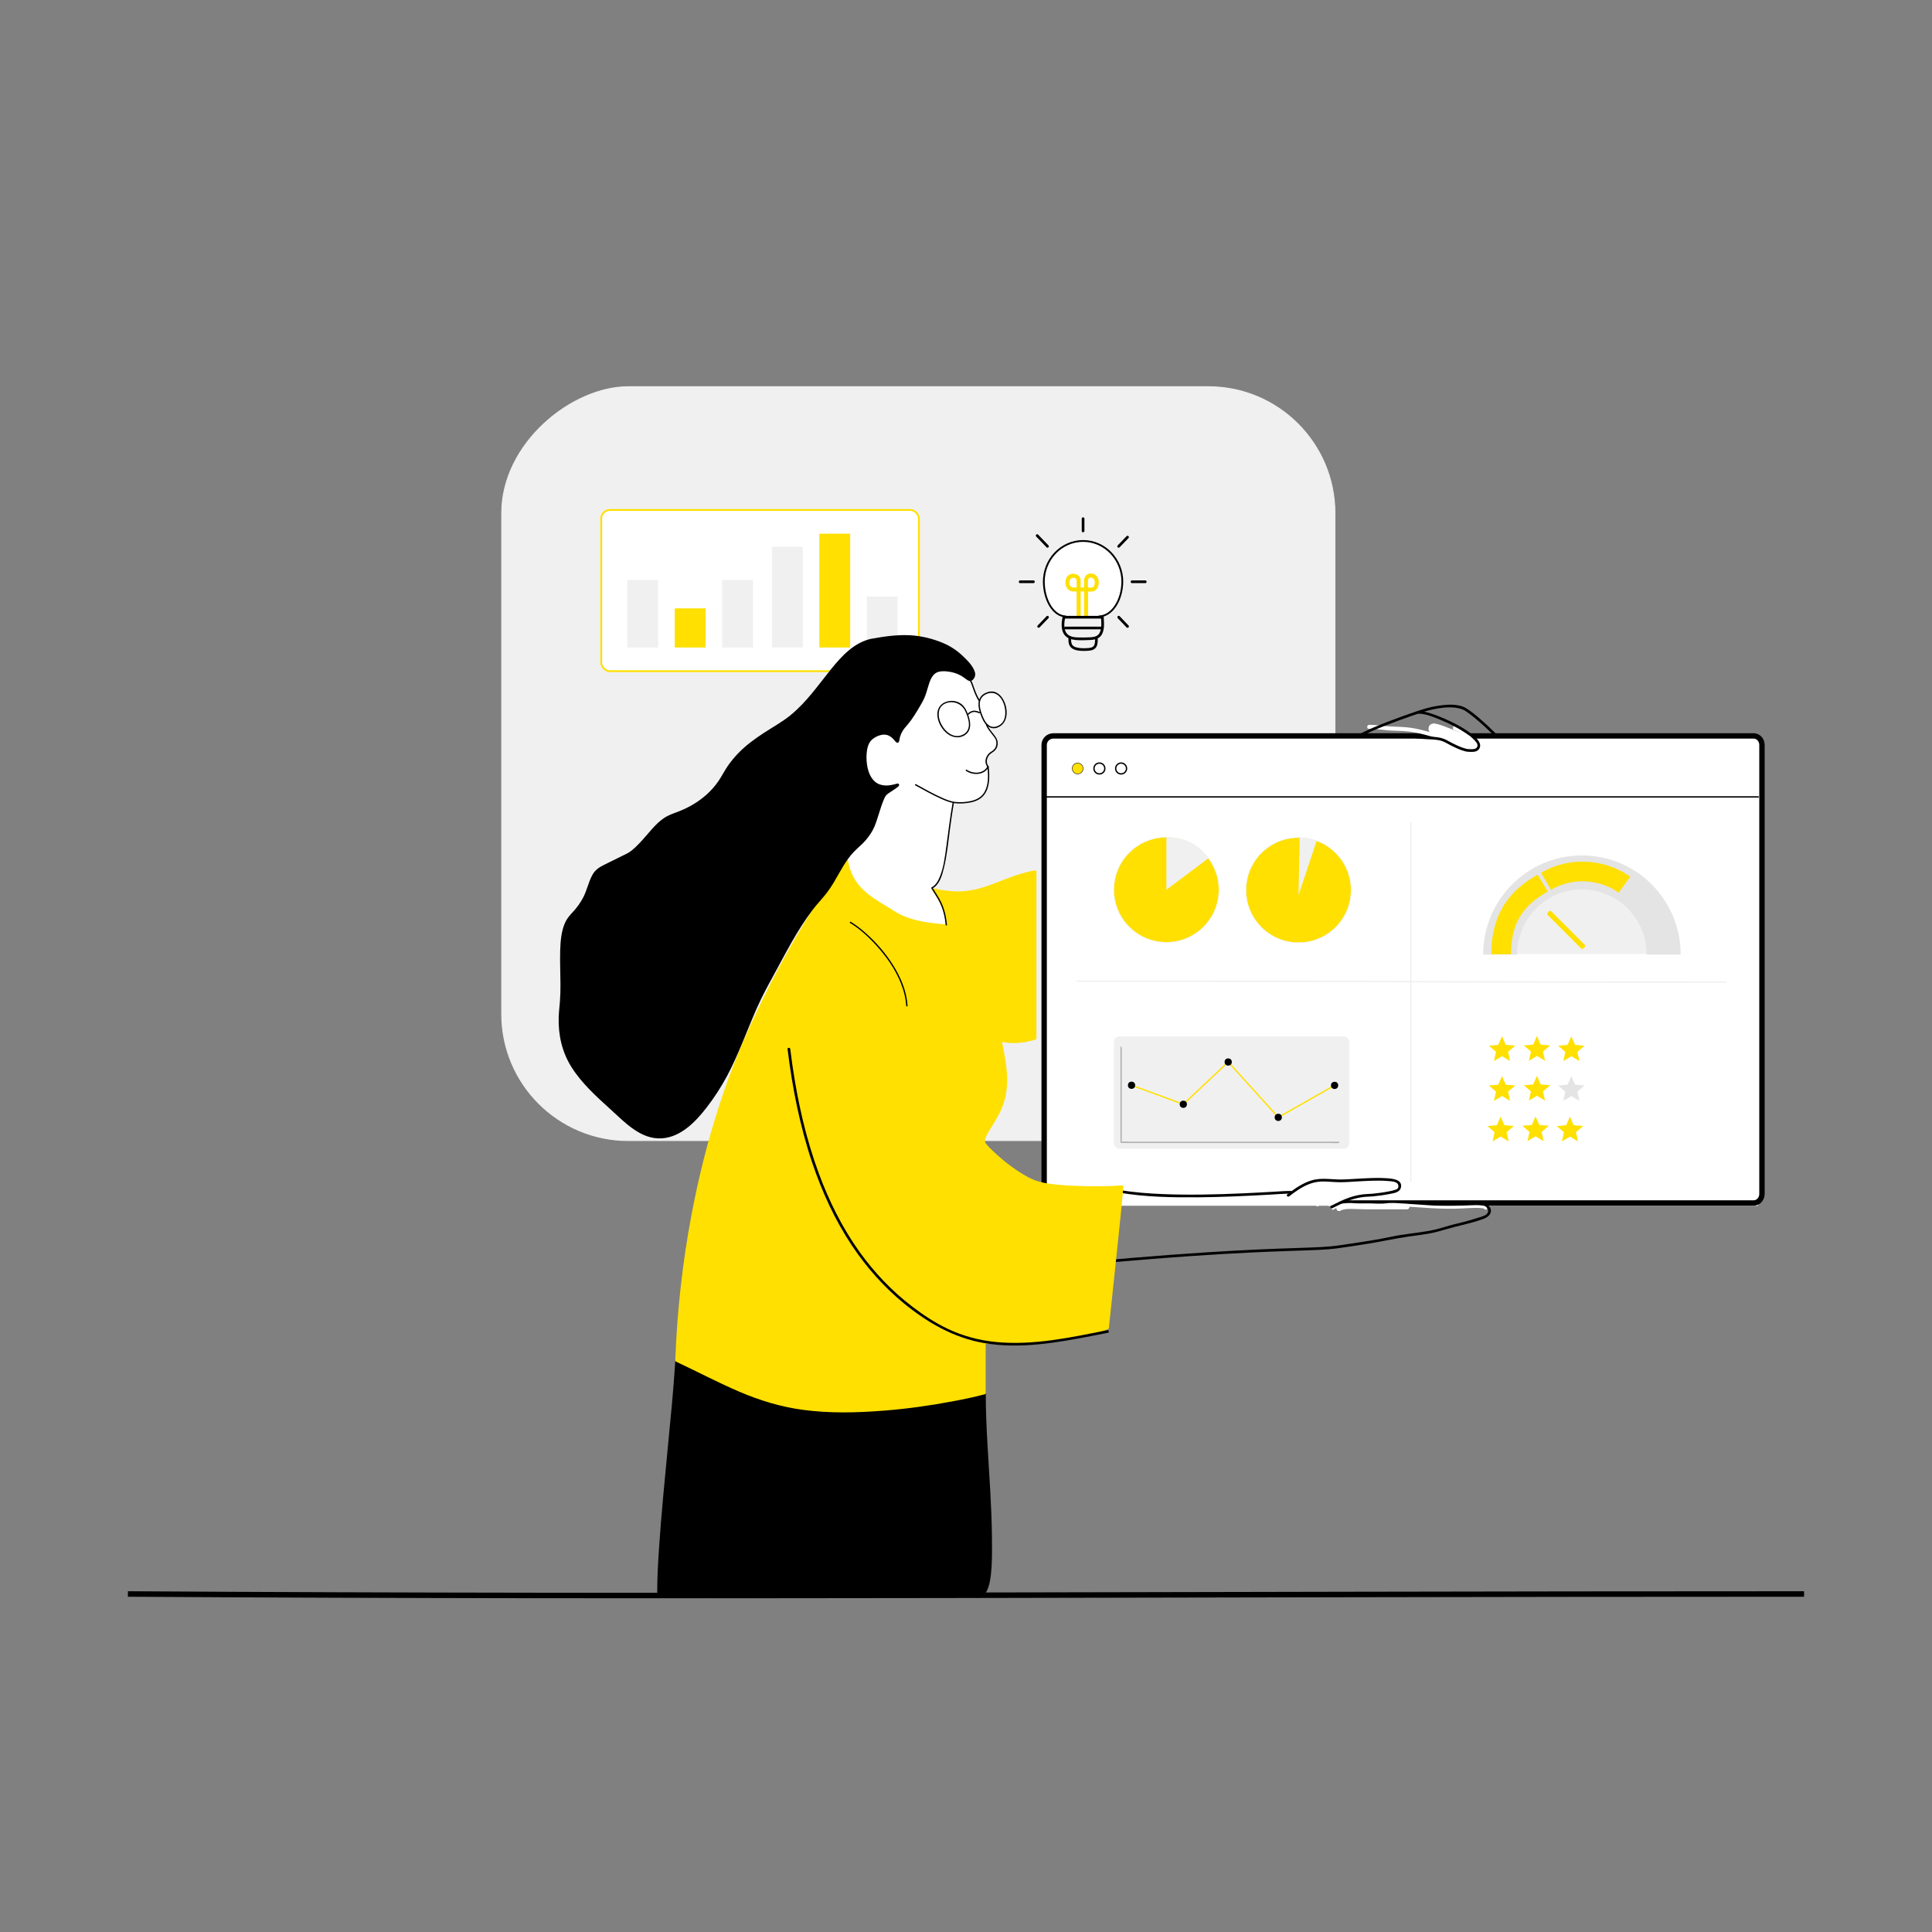 <?xml version="1.0" encoding="UTF-8"?>
<svg id="Layer_1" xmlns="http://www.w3.org/2000/svg" version="1.1" viewBox="0 0 1080 1080"><rect x="0" y="0" width="1080" height="1080" fill="#808080" stroke="none"/>
  <!-- Generator: Adobe Illustrator 29.2.1, SVG Export Plug-In . SVG Version: 2.1.0 Build 116)  -->
  <defs>
    <style>
      .st0 {
        fill: #e4e4e4;
      }

      .st1, .st2, .st3, .st4, .st5, .st6, .st7, .st8, .st9, .st10, .st11 {
        stroke-miterlimit: 10;
      }

      .st1, .st3, .st4, .st11 {
        fill: none;
      }

      .st1, .st6 {
        stroke: #f0f0f0;
      }

      .st1, .st10 {
        stroke-width: .25px;
      }

      .st2 {
        stroke-width: 3px;
      }

      .st2, .st5, .st12, .st7, .st8 {
        fill: #fff;
      }

      .st2, .st5, .st8, .st10, .st11 {
        stroke: #000;
      }

      .st3 {
        stroke-width: 11px;
      }

      .st3, .st7, .st9 {
        stroke: #ffe000;
      }

      .st13 {
        fill: #b1b1b1;
      }

      .st4 {
        stroke: #e4e4e4;
        stroke-width: 19px;
      }

      .st14, .st9, .st10 {
        fill: #ffe000;
      }

      .st15, .st6 {
        fill: #f0f0f0;
      }

      .st6 {
        stroke-width: .5px;
      }

      .st8 {
        stroke-width: .75px;
      }

      .st11 {
        stroke-width: 3.07px;
      }
    </style>
  </defs>
  <rect class="st6" x="302.64" y="193.98" width="421.41" height="465.8" rx="70.77" ry="70.77" transform="translate(940.23 -86.47) rotate(90)"/>
  <path class="st12" d="M526.81,518.12c-19.83.44-44.25-10.45-52.69-29.34-1.5-3.35-3.4-6.2-2.46-9.85.74-2.87,3.94-5.73,5.65-8.03,3.09-4.15,5.5-8.36,7.77-13.03,1.6-3.28,3-6.62,3.77-10.2s2.16-2.22-1.51-5.18c-2.83-2.28-6.53-3.12-8.58-6.34-2.89-4.52-2.22-11.62-1.27-16.63,2.05-10.81,6.39-17.55,17.02-21.31,2.82-1,8.69-2.79,10.13.45-.73-4.83,5.28-10.41,7.79-14.03,2.78-4.01,4.76-8.5,8.88-11.12,5.58-3.55,15.08-5.27,18.22,1,2.65,5.3,7.95,17.23,7.95,17.23,0-1.33,1.78-3,3.98-3.98,3.3-1.46,7.95,0,9.28,5.3.61,2.46,2.26,8.38,0,10.6s-5.4,2.9-7.95,2.65c1.21,3.73,5.24,5.96,3.98,10.6-.9,3.32-6.39,5.53-5.3,9.28,3.4,11.76,1.55,18.33-7.95,21.2-4.79,1.45-6.63,1.33-10.6,1.33,0,0-.87,4.31-1.33,7.95-1.33,10.6-2.65,35.78-10.6,39.76-1.19.59-.26.78,2.65,5.3,3.38,5.25,3.98,9.28,6.63,14.58-2.03,3.44.1.6-2.58,3.49"/>
  <rect class="st7" x="336.11" y="285.08" width="177.57" height="90.12" rx="4.84" ry="4.84"/>
  <rect class="st15" x="350.68" y="324.18" width="17.23" height="37.77"/>
  <rect class="st14" x="377.19" y="340.08" width="17.23" height="21.87"/>
  <rect class="st15" x="403.69" y="324.18" width="17.23" height="37.77"/>
  <rect class="st15" x="431.52" y="305.62" width="17.23" height="56.32"/>
  <rect class="st14" x="458.02" y="298.34" width="17.23" height="63.61"/>
  <rect class="st15" x="484.53" y="333.45" width="17.23" height="28.49"/>
  <rect class="st12" x="587.89" y="414.95" width="394.9" height="259.07"/>
  <path class="st11" d="M71.5,891.05c312.5,1.96,586,0,937,0"/>
  <g>
    <path class="st2" d="M748.15,672.47h232.18c2.56,0,4.62-2.27,4.62-5.06v-250.97c0-2.79-2.06-5.06-4.62-5.06h-168.31"/>
    <path class="st2" d="M810.89,411.38h-222.08c-2.83,0-5.12,2.27-5.12,5.06v250.97c0,2.79,2.29,5.06,5.12,5.06"/>
  </g>
  <path d="M747.68,674.84c6.85-.06,13.7.44,20.56.36,6.26-.08,12.51-.38,18.76-.84s12.55-1.34,18.88-1.28c5.04.04,10.1.33,15.14.13,2.09-.08,4.22-.02,6.28.38,1.67.32,4.55,1.01,4.59,3.17s-2.27,2.91-3.93,3.46c-1.55.51-3.13.92-4.69,1.42-3.39,1.08-6.85,1.89-10.3,2.73s-6.6,1.96-9.94,2.79-6.7,1.33-10.08,1.81-6.9.91-10.34,1.46-7.03,1.39-10.56,2.04c-7.69,1.41-15.44,2.49-23.16,3.65-3.28.5-6.71.78-10.08.97-4.58.26-9.18.4-13.76.55-6.74.22-13.47.46-20.2.76-9.84.43-19.68.98-29.52,1.61-13.91.89-27.81,1.94-41.7,3.1-4.16.35-8.32.7-12.48,1.07-.95.08-.96,1.58,0,1.5,15.34-1.34,30.69-2.58,46.05-3.63,10.86-.74,21.73-1.39,32.61-1.91,7.39-.35,14.78-.64,22.17-.89,5-.17,10-.3,15-.55,3.62-.18,7.25-.43,10.84-.91,5.92-.79,11.84-1.74,17.74-2.69,7.44-1.19,14.77-2.89,22.23-3.91,3.57-.49,7.15-.94,10.7-1.56,3.42-.6,6.68-1.52,10-2.5,6.84-2.02,13.9-3.26,20.62-5.71,2.43-.88,5.08-2.77,4.12-5.75-.62-1.91-2.72-2.82-4.5-3.29-4.16-1.1-8.57-.56-12.82-.62-5.29-.07-10.67-.5-15.95-.06-7.49.63-14.95,1.4-22.46,1.74-8.78.4-17.52.24-26.3-.03-1.17-.04-2.33-.07-3.5-.06-.96,0-.97,1.51,0,1.5h0Z"/>
  <path d="M625.8,666.71c14.45,2.45,29.27,2.7,43.89,2.59,13.42-.11,26.83-.73,40.23-1.49,3.85-.22,7.72-.55,11.57-.56.97,0,.97-1.5,0-1.5-3.22,0-6.46.27-9.67.45-5.72.32-11.44.64-17.16.89-14.84.66-29.72,1.02-44.56.42-7.99-.33-16-.91-23.9-2.25-.94-.16-1.35,1.29-.4,1.45h0Z"/>
  <g>
    <path d="M550.3,890.03c-13.52-.24-168.6-.02-182.16,0,0-31.04,8.1-96.1,10.12-129.52,24.29,14.62,62.24,25.07,87.03,25.07,16.19,0,54.65,0,85.01-6.27,0,18.52,1.62,37,2.59,55.48.51,9.59.89,19.19.87,28.8-.02,6.43.32,21.24-3.46,26.44Z"/>
    <path d="M550.3,889.28c-7.35-.13-14.7-.08-22.04-.09-13.94-.02-27.88-.02-41.81-.02-16.21,0-32.42.01-48.63.03-14.45.01-28.9.03-43.35.05-8.37.01-16.75.02-25.12.03-.4,0-.8,0-1.19,0l.75.75c.01-16.04,1.47-32.1,2.86-48.07,1.62-18.53,3.51-37.04,5.19-55.56.78-8.62,1.54-17.25,2.06-25.89l-1.13.65c10.14,6.08,21.11,10.75,32.28,14.58,11.53,3.95,23.42,7.01,35.47,8.89,5.27.82,10.59,1.42,15.93,1.63,4.12.16,8.27.08,12.39.05,11.12-.07,22.23-.36,33.33-1.03,14.48-.88,28.99-2.32,43.21-5.24l-.95-.72c.01,16.79,1.33,33.53,2.3,50.29.83,14.35,1.54,28.78,1.08,43.16-.1,3.19-.29,6.4-.81,9.55-.41,2.52-.97,5.22-2.46,7.35-.56.79.74,1.54,1.3.76,1.27-1.81,1.89-4.04,2.33-6.18.55-2.67.82-5.41.99-8.13.35-5.64.28-11.33.22-16.98-.17-17.05-1.47-34.05-2.46-51.06-.55-9.57-.98-19.16-.99-28.75,0-.51-.48-.82-.95-.72-23.8,4.89-48.37,5.93-72.6,6.19-9.16.1-18.27.16-27.38-1.01-11.88-1.53-23.61-4.34-35.01-7.97-12.64-4.02-25.07-9.09-36.47-15.93-.51-.31-1.09.1-1.13.65-1.01,16.62-2.72,33.2-4.31,49.77-1.76,18.34-3.56,36.69-4.79,55.08-.55,8.21-1.02,16.44-1.02,24.67,0,.4.34.75.75.75,7.35-.01,14.71-.02,22.06-.03,13.94-.02,27.88-.03,41.82-.05,16.21-.01,32.42-.03,48.63-.03,14.45,0,28.9,0,43.34.01,8.37,0,16.74,0,25.11.08.4,0,.79,0,1.19.02.97.02.97-1.48,0-1.5Z"/>
  </g>
  <g>
    <path class="st14" d="M550.3,750.39c0,5.65,0,20.24,0,28.34,0,0-44.27,11.8-88.8,9.78-34.61-1.57-52.88-13.82-83.24-27.99,4.05-109.29,38.47-179.35,42.5-188.23,20.24-44.53,42.5-76.91,52.62-91.08,2.02,14.17,12.14,20.24,22.26,26.31,6.26,3.75,10.12,8.1,34.41,10.12.5-4.86-4.05-14.17-8.1-20.24,26.31,6.07,34.41-6.07,56.67-10.12,0,12.14,0,31.03,0,38.46,0,12.14,0,44.53,0,54.65-6.07,2.02-14.36,2.44-19.46,1.07,2.19,10.79,4.8,22.84,1.62,33.87-1.25,4.35-3.12,7.35-5.32,11.3-1.44,2.58-5.99,8.7-5.61,11.58.26,1.97,5.38,6.34,6.72,7.64,2.2,2.15,15.97,13.47,24.06,15.5,11.94,2.99,37,2.77,46.55,2.02-.67,9.59-8.1,78.93-8.1,78.93,0,0-22.26,10.12-68.81,8.1"/>
    <path class="st14" d="M549.55,750.39c0,9.45,0,18.89,0,28.34l.55-.72c-4.84,1.29-9.76,2.32-14.67,3.3-11.91,2.37-23.94,4.17-36.03,5.32-14.91,1.42-30.1,2.04-45.04.64-12.65-1.19-24.93-4.35-36.71-9.09-13.32-5.37-26-12.23-39-18.31l.37.65c1.04-27.65,4.08-55.22,9.28-82.4,3.91-20.43,9.02-40.64,15.46-60.42,4-12.29,8.51-24.44,13.7-36.28,6.38-14.58,13.39-28.9,20.98-42.88,9.96-18.33,20.95-36.1,32.94-53.17.88-1.26,1.77-2.51,2.66-3.76l-1.37-.18c.87,5.86,3.35,11.22,7.38,15.58,3.76,4.08,8.49,7.11,13.2,9.96,2.49,1.51,4.92,3.15,7.46,4.58,2.9,1.64,6.01,2.84,9.21,3.72,6.55,1.81,13.39,2.57,20.14,3.14.43.04.72-.37.75-.75.29-3.33-1.06-6.77-2.33-9.78-1.6-3.79-3.6-7.41-5.87-10.84l-.85,1.1c8.11,1.85,16.4,2.34,24.54.41,6.68-1.58,12.9-4.56,19.33-6.89,4.3-1.56,8.7-2.81,13.2-3.65l-.95-.72c0,13.25,0,26.49,0,39.74,0,12.15,0,24.31,0,36.46,0,5.64,0,11.27,0,16.91l.55-.72c-5.92,1.93-12.97,2.65-19.06,1.07-.58-.15-1.04.37-.92.92,2.68,13.18,5.57,27.26-.97,39.8-1.2,2.3-2.47,4.58-3.86,6.78-1.28,2.03-2.62,4.05-3.59,6.25-.65,1.45-1.32,3.2-.59,4.74.84,1.76,2.47,3.22,3.85,4.55,5.43,5.23,11.41,9.94,17.83,13.89,3.6,2.22,7.29,4.05,11.46,4.87,4.54.9,9.18,1.31,13.79,1.6,10.22.64,20.61.76,30.83-.02l-.75-.75c-.73,10.34-1.98,20.67-3.04,30.98-1.36,13.1-2.74,26.19-4.13,39.29-.31,2.89-.61,5.78-.92,8.66l.37-.65c-.32.15-.07.04-.51.21-.64.25-1.28.5-1.93.72-2.54.9-5.13,1.64-7.74,2.31-10.2,2.59-20.7,3.92-31.19,4.57-9.01.56-18.04.57-27.06.18-.97-.04-.96,1.46,0,1.5,16.97.72,34.14.12,50.85-3.08,4.39-.84,8.76-1.86,13.03-3.2,1.19-.37,2.38-.77,3.55-1.21.52-.2,1.22-.36,1.69-.68.43-.29.45-.67.5-1.14.1-.94.2-1.89.3-2.83.42-3.9.83-7.79,1.24-11.69,1.24-11.68,2.47-23.37,3.67-35.06.94-9.14,1.94-18.28,2.71-27.44.04-.48.08-.97.11-1.45.03-.38-.37-.78-.75-.75-8.72.67-17.54.62-26.27.26-4.93-.2-9.87-.52-14.75-1.24-4.02-.59-7.66-1.56-11.26-3.5-6.66-3.59-12.9-8.29-18.45-13.43-1.53-1.42-3.09-2.82-4.45-4.4-.5-.57-1.14-1.26-1.36-2.01-.25-.86.18-1.91.49-2.7.85-2.12,2.13-4.06,3.35-5.98,1.31-2.07,2.52-4.19,3.69-6.34,3.42-6.29,4.93-13.01,4.81-20.16s-1.66-14.65-3.12-21.87l-.92.92c6.34,1.64,13.68.94,19.86-1.07.32-.1.55-.38.55-.72,0-11.41,0-22.82,0-34.24s0-22.53,0-33.8c0-8.36,0-16.71,0-25.07,0-.52-.48-.81-.95-.72-7.39,1.36-14.31,4.03-21.27,6.77-6.42,2.54-12.94,4.68-19.89,4.95-5.09.2-10.15-.48-15.11-1.61-.6-.14-1.23.53-.85,1.1,2.15,3.24,4.05,6.66,5.6,10.22,1.28,2.94,2.67,6.37,2.39,9.64l.75-.75c-9.26-.78-19.31-1.72-27.68-6.15-2.15-1.14-4.15-2.53-6.23-3.79-4.53-2.75-9.16-5.45-13.08-9.06-4.92-4.53-7.98-10.25-8.97-16.88-.11-.71-1.04-.64-1.37-.18-11.16,15.63-21.5,31.85-30.97,48.57-8.97,15.85-17.08,32.15-24.52,48.77-4.89,10.93-9.2,22.11-13.06,33.44-6.47,18.99-11.66,38.41-15.74,58.05-5.44,26.21-8.88,52.84-10.41,79.56-.22,3.76-.39,7.53-.53,11.29,0,.24.14.54.37.65,11.86,5.54,23.44,11.7,35.47,16.84,11.33,4.84,23.08,8.44,35.31,10.1,14.98,2.04,30.33,1.67,45.37.48,12.73-1,25.41-2.74,37.96-5.1,6.19-1.16,12.4-2.41,18.49-4.04.32-.08.55-.4.55-.72,0-9.45,0-18.89,0-28.34,0-.97-1.5-.97-1.5,0h0Z"/>
  </g>
  <path d="M618.91,743.59c-20.3,4.06-41.31,8.62-62.13,6.6-9.4-.91-18.61-3.38-27.14-7.44-7.05-3.36-13.63-7.72-19.82-12.46-11.23-8.59-21.07-18.94-29.3-30.43-9.67-13.51-17.13-28.51-22.86-44.08-7.17-19.49-11.74-39.87-14.71-60.4-.43-2.97-.83-5.95-1.19-8.94-.12-.95-1.62-.96-1.5,0,2.63,21.48,6.82,42.86,13.73,63.4,5.49,16.32,12.72,32.14,22.29,46.49,8.07,12.09,17.79,23.07,29.04,32.28,13.03,10.67,27.79,19.21,44.56,22.14,20.13,3.52,40.79-.16,60.6-3.98,2.95-.57,5.89-1.15,8.84-1.74.95-.19.55-1.64-.4-1.45h0Z"/>
  <path d="M507.33,562.22c-.53-8.21-3.83-15.98-8.19-22.87-4.21-6.66-9.48-12.71-15.38-17.91-2.55-2.25-5.25-4.37-8.17-6.14-.41-.25-.79.4-.38.65,5.57,3.38,10.47,7.95,14.83,12.76,5.46,6.02,10.25,12.85,13.36,20.4,1.72,4.19,2.89,8.6,3.18,13.13.03.48.78.48.75,0h0Z"/>
  <path d="M532.53,448.64c-1.45,8.01-2.37,16.09-3.47,24.14-.82,6.01-1.53,12.44-4,18.05-.92,2.09-2.21,4.15-4.3,5.23-.18.09-.24.35-.13.51,1.56,2.59,3.32,5.05,4.66,7.77,1.95,3.97,2.92,8.28,3.34,12.66.05.48.8.48.75,0-.41-4.32-1.34-8.56-3.19-12.51-1.37-2.92-3.25-5.54-4.91-8.3l-.13.51c4.01-2.08,5.48-7.28,6.47-11.32,1.72-6.99,2.42-14.23,3.35-21.36.67-5.08,1.38-10.14,2.29-15.18.09-.47-.64-.67-.72-.2h0Z"/>
  <g>
    <path d="M487.55,357.74c11.09-2.04,21.56-3.18,32.38,0,6.47,1.9,10.96,3.66,16.19,8.1,2.26,1.92,9.48,8.9,8.1,12.14-2.02,4.05-3.32.83-6.44-.89-3.64-2-7.14-2.59-11.24-2.55-7.89.07-7.72,9.11-10.65,15.58-1.5,3.31-6.45,11.1-8.73,13.97-1.53,1.93-4.4,4.07-5.44,10.31-.05.31-1.51-1.51-2.02-2.02-4.05-4.05-8.21-2.57-12.14,0-3.71,2.42-4.34,9.13-3.78,14.16.86,7.74,4.81,16.38,17.95,12.15,1.02.19-6.07,4.05-7.14,5.58-2.35,3.36-5,14.66-7.03,18.71-2.02,4.05-5.64,8.07-8.1,10.12-9.43,7.88-11.93,19.21-20.24,28.34-12.82,14.07-21.01,32.03-30.36,48.57-9.5,16.82-15.91,39.77-26.31,56.67-16.19,26.31-32.38,38.46-52.62,20.24-25.97-23.37-39.79-34.53-36.43-64.77,2.02-18.22-3.18-41.35,6.07-50.6,12.14-12.14,8.55-21.78,16.19-26.31.73-.43,15.51-7.59,16.19-8.1,11.13-8.32,14.17-18.22,24.92-21.83,11.56-3.89,21.61-11.04,27.5-21.75,8.3-15.11,20.24-21.42,32.59-29.28,22.26-14.17,30.36-42.5,50.6-46.55"/>
    <path d="M487.75,358.47c6.07-1.11,12.2-2.01,18.39-1.95s11.87,1.24,17.58,3.21c4.54,1.56,8.7,3.83,12.31,7.03,2.63,2.33,5.39,5.05,6.99,8.22.3.6.6,1.28.62,1.96s-.53,2.07-1.26,2.24c-.65.15-1.41-.67-1.86-1.03-.88-.7-1.75-1.37-2.75-1.9-2.2-1.16-4.57-1.89-7.03-2.21-2.23-.29-4.8-.55-6.97.2-3.31,1.15-4.84,4.38-5.88,7.49-1.19,3.56-2.05,7.11-3.89,10.42-2.18,3.92-4.57,7.92-7.37,11.43-1,1.25-2.13,2.36-3.02,3.69-.56.84-1.02,1.74-1.41,2.67-.25.6-.47,1.22-.65,1.85-.07.25-.14.51-.2.76-.05.2-.15,1.34-.18,1.38l.73-.19c-.35-.1-1.25-1.44-1.66-1.87-1.14-1.16-2.58-2.12-4.17-2.51-2.89-.71-5.77.47-8.21,1.96-4.73,2.9-5.3,9.18-4.92,14.23.31,4.05,1.32,8.4,4.1,11.5,3.19,3.57,8.06,4.01,12.51,3.03.39-.09.78-.18,1.16-.29l.4-.11c.68-.05.69-.45.05-1.19,0,0-.33.29-.44.38-.78.62-1.65,1.14-2.48,1.69-1.41.94-3.17,1.88-4.22,3.25-1.22,1.59-1.87,3.76-2.53,5.62-.92,2.6-1.72,5.25-2.58,7.87-.72,2.19-1.43,4.4-2.58,6.42-1.69,2.98-3.94,5.71-6.45,8.04-2.33,2.16-4.58,4.21-6.51,6.75s-3.46,5.09-4.99,7.76c-1.61,2.81-3.17,5.66-4.93,8.38-1.91,2.96-4.17,5.54-6.46,8.2-4.54,5.27-8.5,11.01-12.13,16.93-3.78,6.17-7.2,12.54-10.64,18.9-3.21,5.96-6.67,11.8-9.61,17.9-6.01,12.43-10.5,25.53-16.42,38-2.94,6.19-6.33,12.1-10.17,17.77-3.56,5.25-7.47,10.36-12.17,14.65-3.7,3.38-8.03,6.31-12.98,7.42-4.67,1.05-9.45.17-13.71-1.93-5.71-2.83-10.25-7.47-14.93-11.69s-9.02-8.15-13.26-12.5c-6.78-6.94-12.85-14.75-15.5-24.23-1.37-4.9-1.82-9.98-1.69-15.06.07-3.03.45-6.03.69-9.05s.31-6.11.31-9.16c0-6.37-.33-12.75-.16-19.12.14-5.2.47-10.81,2.75-15.59,1.22-2.56,3.17-4.29,4.99-6.41,1.99-2.31,3.72-4.84,5.1-7.56,1.12-2.22,2-4.54,2.81-6.88.67-1.93,1.3-3.91,2.33-5.69,1.59-2.75,4.01-3.9,6.72-5.23,3.54-1.75,7.1-3.47,10.62-5.25,1.1-.55,2.16-1.07,3.14-1.82,2.69-2.09,5.13-4.46,7.42-6.98,3.85-4.24,7.3-9.14,12.25-12.18,2.69-1.66,5.75-2.45,8.64-3.67s5.61-2.62,8.22-4.29c5.06-3.23,9.54-7.36,12.99-12.29,1.94-2.75,3.4-5.8,5.3-8.58,1.79-2.63,3.83-5.09,6.06-7.37,4.29-4.38,9.27-7.97,14.41-11.29s10.11-6.07,14.68-9.81,8.37-7.87,12.03-12.29c6.7-8.08,12.48-17.32,20.65-24.05,3.52-2.9,7.56-5.08,12.05-6,.94-.19.54-1.64-.4-1.45-9.74,2.01-16.76,9.57-22.75,17-7.18,8.9-13.72,18.43-22.64,25.73-4.65,3.8-9.96,6.7-14.98,9.97s-9.9,6.83-14.11,11.13c-2.22,2.27-4.25,4.72-6.06,7.33-1.92,2.78-3.4,5.82-5.31,8.6-3.62,5.26-8.48,9.58-13.95,12.85-2.66,1.59-5.46,2.95-8.36,4.06s-5.57,1.95-8.08,3.66c-4.85,3.29-8.29,8.18-12.22,12.44-2.21,2.39-4.63,4.99-7.38,6.77-.96.62-2.06,1.08-3.07,1.59-3.59,1.8-7.2,3.55-10.8,5.33-2.69,1.33-4.95,2.8-6.47,5.52-2.22,3.99-3.07,8.61-5.18,12.68-1.58,3.04-3.6,5.82-5.94,8.32-1.71,1.82-3.2,3.54-4.22,5.85-2.13,4.81-2.55,10.28-2.71,15.48-.19,6.23.13,12.47.15,18.7.01,3.19-.04,6.38-.28,9.57s-.62,6.04-.71,9.08c-.29,9.89,1.86,19.48,7.17,27.89,5.77,9.13,14.01,16.51,21.94,23.71s16.87,16.93,28.74,16.07c10.54-.77,18.71-9.29,24.79-17.15,4.28-5.53,8.14-11.46,11.44-17.63,3.24-6.06,5.98-12.37,8.62-18.7,2.68-6.42,5.23-12.89,8.04-19.25s5.94-12.13,9.2-18.08c6.91-12.63,13.38-25.62,22.16-37.09,2.2-2.88,4.7-5.5,6.98-8.32,1.95-2.42,3.65-5.03,5.22-7.7,3.3-5.6,6.21-11.53,10.75-16.27,2.19-2.29,4.69-4.19,6.74-6.64,1.9-2.27,3.62-4.74,4.75-7.49,1.96-4.79,3.08-9.89,5.06-14.67.35-.85.72-1.77,1.26-2.52.49-.67,1.23-1.15,1.89-1.62,1.56-1.1,3.24-2.05,4.73-3.24.36-.29.83-.65.82-1.17-.03-1.29-1.62-.61-2.27-.43-2.67.73-5.59,1.09-8.28.23-4.2-1.34-6.24-5.49-7.1-9.52-.54-2.54-.7-5.17-.51-7.76s.83-5.97,2.98-7.85,5.74-3.44,8.61-2.55c1.5.47,2.7,1.49,3.72,2.65.47.53,1.04,1.43,1.76,1.63.24.06.56,0,.73-.19.6-.72.59-2.25.88-3.16.37-1.17.86-2.29,1.51-3.34.81-1.32,1.87-2.4,2.85-3.57,2.59-3.09,4.72-6.67,6.76-10.14.95-1.61,1.9-3.25,2.62-4.98.77-1.85,1.31-3.78,1.88-5.7,1.02-3.4,2.26-7.76,6.23-8.63,2.56-.56,5.67-.11,8.17.55,2.64.7,4.76,1.96,6.88,3.62,1.15.9,2.5,1.57,3.73.4s1.67-2.71,1.21-4.31c-1.01-3.47-4.12-6.5-6.65-8.93-3.22-3.09-6.93-5.59-11.05-7.33-5.95-2.51-12.36-4.06-18.8-4.38-7.08-.35-14.14.67-21.08,1.94-.95.17-.55,1.62.4,1.45h0Z"/>
  </g>
  <path d="M550.49,388.43c2.66-1.56,5.64-1.54,7.93.66,2.13,2.05,3.24,5.13,3.5,8.03.23,2.66-.22,5.83-2.4,7.64-1.67,1.38-4.05,2.15-6.07,1.11s-3.16-3.19-3.99-5.18c-1.64-3.91-3.39-9.5,1.04-12.26.41-.25.03-.9-.38-.65-4.24,2.64-3.46,7.69-1.94,11.72.82,2.16,1.75,4.43,3.49,6.02,1.61,1.48,3.74,1.98,5.81,1.24,7.08-2.55,6.19-12.53,2.21-17.39-1.05-1.28-2.46-2.33-4.1-2.69-1.91-.42-3.81.14-5.47,1.11-.42.24-.04.89.38.65h0Z"/>
  <path d="M551.95,428.58c.49,4.58.76,9.88-1.56,14.05-1.61,2.88-4.42,4.46-7.57,5.14-2.79.61-5.88.81-8.73.53-2.33-.23-4.57-1.09-6.7-2.01-5.28-2.29-10.33-5.14-15.36-7.92-.42-.23-.8.41-.38.65,4.9,2.71,9.82,5.47,14.94,7.73,2.28,1.01,4.65,1.96,7.14,2.25,2.88.34,6.01.12,8.85-.43,3.14-.61,6.08-2.04,7.93-4.74,2.97-4.33,2.71-10.3,2.18-15.26-.05-.47-.8-.48-.75,0h0Z"/>
  <path d="M552,428.39c-2.22,4.31-8.02,4.32-11.63,1.89-.4-.27-.78.38-.38.65,3.94,2.65,10.26,2.5,12.66-2.16.22-.43-.43-.81-.65-.38h0Z"/>
  <path d="M552.59,428.32c-1.9-2.37-.74-5.89,1.72-7.39,1.82-1.1,3.13-2.47,3.39-4.68s-.7-3.86-2.02-5.52-3.09-3.72-3.87-5.82c-.17-.45-.89-.25-.72.2.74,1.99,2.27,3.81,3.54,5.47.76.99,1.66,1.9,2.07,3.1.45,1.31.4,2.77-.18,4.03s-1.55,1.91-2.7,2.63c-.87.54-1.58,1.34-2.09,2.23-1.18,2.04-1.17,4.4.33,6.27.3.38.83-.16.53-.53h0Z"/>
  <path d="M547.8,391.57c-1.36-2.06-2.26-4.37-3.1-6.67-.62-1.69-1.13-3.59-2.17-5.08-.27-.39-.92-.02-.65.38,1.07,1.53,1.57,3.49,2.21,5.23.83,2.25,1.73,4.51,3.06,6.53.26.4.91.03.65-.38h0Z"/>
  <path d="M538.8,410.4c-6.38,3.74-12.64-3.19-13.85-9.08-.6-2.9,0-6.15,2.77-7.71,4.3-2.42,9.71-.62,11.8,3.78,1.88,3.98,3.91,10.13-.72,13.01-.41.25-.03.9.38.65,4.49-2.79,3.35-8.22,1.69-12.38-.91-2.28-2.08-4.35-4.24-5.64s-4.71-1.52-7.09-.91c-3.54.9-5.65,3.69-5.56,7.35.09,3.61,1.91,7.23,4.47,9.72,2.93,2.87,7.04,4.02,10.73,1.86.42-.24.04-.89-.38-.65h0Z"/>
  <path d="M547.66,398.06c-1.08-.49-2.26-.9-3.47-.78-1.28.13-2.36.79-3.27,1.68-.34.34.19.87.53.53.77-.76,1.71-1.39,2.82-1.47,1.05-.08,2.07.25,3.01.68.44.2.82-.45.38-.65h0Z"/>
  <path class="st12" d="M553.98,404.67c.97,0,.97-1.5,0-1.5s-.97,1.5,0,1.5h0Z"/>
  <path d="M982.93,445.1c-15.57,0-31.14,0-46.71,0h-41.19c-12.41,0-24.82,0-37.24,0-11.45,0-22.9,0-34.34,0s-22.03,0-33.04,0-22.09,0-33.14,0c-11.6,0-23.2,0-34.81,0-12.52,0-25.04,0-37.56,0-13.96,0-27.91,0-41.87,0-15.86,0-31.73,0-47.59,0h-12.77c-.48,0-.48.75,0,.75,16.4,0,32.81,0,49.21,0,14.38,0,28.77,0,43.15,0,12.89,0,25.78,0,38.66,0,11.74,0,23.48,0,35.22,0,11.13,0,22.25,0,33.38,0h32.93c11.35,0,22.7,0,34.06,0,12.09,0,24.18,0,36.27,0,13.35,0,26.69,0,40.04,0,15.07,0,30.15,0,45.22,0h12.1c.48,0,.48-.75,0-.75h0Z"/>
  <path class="st12" d="M743.47,674.13c2.34-1.4,5.18-2.07,7.78-2.8,1.92-.54,3.84-1.12,5.78-1.59,4.8-1.17,9.68-2.08,14.56-2.81,2.62-.4,5.28-.77,7.93-.79.96,0,.97-1.51,0-1.5-5.11.03-10.3,1.09-15.3,2.04-4.25.81-8.4,1.82-12.56,2.97-2.99.83-6.26,1.58-8.95,3.18-.83.49-.08,1.79.76,1.3h0Z"/>
  <path class="st12" d="M749.26,676.8c2.22-1.19,5.25-1.01,7.68-.97,2.24.03,4.47.18,6.71.18,5.16,0,10.32,0,15.47,0,2.46,0,4.92,0,7.38,0,1.93,0,1.93-2.99,0-3-9.8-.03-19.6,0-29.4-.17-3.06-.05-6.58-.11-9.36,1.38-1.7.91-.19,3.51,1.51,2.59h0Z"/>
  <path class="st12" d="M745.49,676.17c4.9-3.31,10.82-1.66,16.28-1.85,3.39-.12,6.75.28,10.13.18,1.68-.05,3.31-.44,4.98-.51s3.5.06,5.24.17c11.78.75,23.62,2.01,35.44,1.35,2.57-.14,5.14-.31,7.71-.31,1.01,0,2.04.01,3.04.16.39.06,1.31.13,1.54.51.49.83,1.79.08,1.3-.76-.65-1.1-2.26-1.21-3.39-1.32-2.17-.2-4.38-.09-6.55.01-5.5.26-10.92.5-16.43.28-6.6-.27-13.17-.91-19.77-1.27-3.4-.18-6.85-.62-10.24-.13-3.76.54-7.41-.06-11.18.05-1.95.06-3.83.11-5.77-.07-1.46-.14-2.93-.2-4.39-.15-3.01.1-6.16.63-8.7,2.35-.8.54-.05,1.84.76,1.3h0Z"/>
  <path class="st12" d="M736.81,674.27c3.01-1.79,6.75-2.52,10.1-3.45,1.88-.52,3.72-.97,5.64-1.31,6.18-1.11,12.42-1.99,18.65-2.7,2.75-.32,5.54-.66,8.31-.67.96,0,.97-1.5,0-1.5-5.78.02-11.64,1.03-17.35,1.85-4.91.7-9.93,1.29-14.71,2.63-3.78,1.06-8,1.83-11.4,3.86-.83.49-.08,1.79.76,1.3h0Z"/>
  <path class="st12" d="M812.93,408.1c2.73.92,5.23,2.43,7.5,4.19,1.45,1.13,2.77,2.41,4.15,3.62,1.08.95,2.68-.63,1.59-1.59-1.53-1.34-2.99-2.73-4.6-3.97-2.44-1.87-5.12-3.43-8.04-4.42-1.37-.47-1.96,1.71-.6,2.17h0Z"/>
  <path class="st12" d="M812.47,413.44c-2.08-1.02-4.34-1.69-6.55-2.37-3.04-.93-6.12-1.77-9.21-2.53-2.63-.65-5.28-1.28-7.96-1.69-3.88-.59-7.89-.57-11.81-.77s-7.72-.97-11.59-.89c-1.45.03-1.45,2.28,0,2.25,3.42-.07,6.84.53,10.24.8,3.98.32,8.02.22,11.99.69,5.52.66,11.05,2.32,16.37,3.89,2.47.73,5.07,1.41,7.39,2.55,1.3.64,2.44-1.3,1.14-1.94h0Z"/>
  <path d="M760.15,412.02c4.56-2.49,9.4-4.48,14.23-6.4s10.17-3.88,15.32-5.65c3.57-1.23,7.16-2.52,10.86-3.32,5.22-1.13,11.5-2.03,16.67-.2,1.47.52,2.72,1.47,3.97,2.39,1.67,1.22,3.27,2.53,4.84,3.87,3.15,2.69,6.15,5.53,9.09,8.44.69.68,1.75-.38,1.06-1.06-2.68-2.65-5.41-5.25-8.26-7.72-2.61-2.27-5.34-4.62-8.3-6.43-4.58-2.79-11.06-2.11-16.1-1.35-4.12.62-8.03,1.84-11.97,3.16-5.15,1.74-10.27,3.58-15.34,5.54-5.71,2.21-11.46,4.49-16.84,7.43-.85.46-.09,1.76.76,1.3h0Z"/>
  <path d="M793.17,398.97c4.01.04,8.18,1.83,11.83,3.33,4.94,2.03,9.79,4.47,14.24,7.43,1.75,1.17,3.48,2.44,4.93,3.97.75.79,1.9,2.03,1.75,3.24-.18,1.48-1.65,1.84-2.89,1.86-1.15.02-2.4.04-3.52-.25-2.76-.7-5.43-2.03-7.97-3.29-1.33-.66-2.61-1.48-3.98-2.06-1.64-.7-3.39-1.02-5.15-1.2-4.56-.46-9.09-.26-13.58-1.34-.94-.23-1.34,1.22-.4,1.45,4.2,1.01,8.43,1,12.71,1.29,1.9.13,3.83.37,5.62,1.09,1.35.54,2.59,1.36,3.89,2.01,2.72,1.36,5.6,2.81,8.57,3.53,1.18.29,2.46.28,3.66.28,1.37,0,2.78-.25,3.7-1.34,2.67-3.16-1.62-6.8-3.89-8.58-4.4-3.44-9.46-6.08-14.54-8.35-2.75-1.23-5.55-2.35-8.43-3.25-2.1-.66-4.33-1.29-6.55-1.31-.97,0-.97,1.49,0,1.5h0Z"/>
  <path class="st12" d="M801.48,409.43c2.92.63,5.64,2.12,8.32,3.38,1.35.64,2.7,1.27,4.08,1.82s3,.83,4.35,1.58c1.26.71,2.4-1.23,1.14-1.94-1.41-.79-3.01-1.1-4.51-1.66-1.41-.53-2.78-1.2-4.15-1.84-2.77-1.31-5.61-2.86-8.63-3.5-1.41-.3-2.02,1.87-.6,2.17h0Z"/>
  <path d="M720.63,668.76c3.58-2.77,7.42-5.49,11.71-7.05,2.69-.98,5.45-1.33,8.3-1.25s5.68.41,8.53.41c3.15,0,6.3-.26,9.44-.44,4.05-.24,8.1-.46,12.16-.44,1.83,0,3.67.06,5.49.23,1.43.14,3.56.2,4.7,1.18.86.74,1.11,2.31.18,3.15-.27.25-.67.37-1.01.5-1.24.45-2.55.71-3.84.96-2.99.59-6.03,1.01-9.07,1.29-1.63.15-3.27.13-4.9.31-2.64.3-5.23.89-7.75,1.73-3.68,1.22-7.07,2.99-10.52,4.73-.86.44-.1,1.73.76,1.3,3.33-1.68,6.6-3.4,10.16-4.58,2.59-.86,5.28-1.49,8-1.74,1.45-.13,2.9-.12,4.34-.25,3.18-.3,6.37-.74,9.51-1.36,2.48-.49,5.81-.83,6.35-3.84.75-4.2-4.59-4.69-7.47-4.92-4.12-.33-8.28-.18-12.4,0s-7.83.48-11.75.64c-3.06.12-6.09-.1-9.14-.28-3.25-.19-6.46-.07-9.59.92-4.91,1.56-9.22,4.62-13.25,7.74-.76.59.31,1.64,1.06,1.06h0Z"/>
  <path class="st12" d="M800.73,410.28c3.18.67,6.26,2.01,9.28,3.16s6.08,2.46,9.2,3.45c1.5.48,3.34-.56,3.69-2.1.37-1.64-.49-3.18-2.1-3.69-3.11-.99-6.14-2.28-9.2-3.45s-6.11-2.49-9.28-3.16c-1.53-.32-3.32.45-3.69,2.1-.34,1.51.45,3.34,2.1,3.69h0Z"/>
  <circle class="st10" cx="602.42" cy="429.59" r="3.04"/>
  <circle class="st8" cx="614.57" cy="429.59" r="3.04"/>
  <circle class="st8" cx="626.71" cy="429.59" r="3.04"/>
  <rect class="st15" x="622.66" y="579.36" width="131.56" height="62.74" rx="2.91" ry="2.91"/>
  <path class="st14" d="M632.44,607.02c8.43,3.1,16.87,6.2,25.3,9.29,1.21.44,2.42.89,3.63,1.33.45.17.65-.56.2-.72-8.43-3.1-16.87-6.2-25.3-9.29-1.21-.44-2.42-.89-3.63-1.33-.45-.17-.65.56-.2.72h0Z"/>
  <path class="st14" d="M661.74,617.55c7.31-6.88,14.62-13.76,21.93-20.64,1.06-.99,2.11-1.99,3.17-2.98.35-.33-.18-.86-.53-.53-7.31,6.88-14.62,13.76-21.93,20.64-1.06.99-2.11,1.99-3.17,2.98-.35.33.18.86.53.53h0Z"/>
  <path class="st14" d="M714.83,624.34c-8.18-9.05-16.36-18.09-24.54-27.14-1.15-1.27-2.3-2.54-3.44-3.81-.32-.36-.85.17-.53.53,8.18,9.05,16.36,18.09,24.54,27.14,1.15,1.27,2.3,2.54,3.44,3.81.32.36.85-.17.53-.53h0Z"/>
  <path class="st14" d="M745.85,606.4c-9.19,5.22-18.38,10.44-27.57,15.66-1.3.74-2.6,1.48-3.91,2.22-.42.24-.04.89.38.65,9.19-5.22,18.38-10.44,27.57-15.66,1.3-.74,2.6-1.48,3.91-2.22.42-.24.04-.89-.38-.65h0Z"/>
  <circle cx="632.54" cy="606.66" r="2.02"/>
  <circle cx="661.48" cy="617.29" r="2.02"/>
  <circle cx="686.57" cy="593.66" r="2.02"/>
  <circle cx="714.56" cy="624.61" r="2.02"/>
  <circle cx="746.04" cy="606.73" r="2.02"/>
  <path class="st13" d="M626.33,585.44v52.62c0,.48.75.48.75,0v-52.62c0-.48-.75-.48-.75,0h0Z"/>
  <path class="st13" d="M626.74,638.96h116.67c1.55,0,3.23.18,4.78,0,.07,0,.14,0,.21,0,.48,0,.48-.75,0-.75h-116.67c-1.55,0-3.23-.18-4.78,0-.07,0-.14,0-.21,0-.48,0-.48.75,0,.75h0Z"/>
  <circle class="st14" cx="652.01" cy="497.39" r="29.35"/>
  <path class="st15" d="M652.01,497.39v-29.35c8.8,0,17.61,2.93,23.48,11.74l-23.48,17.61Z"/>
  <circle class="st1" cx="652.01" cy="497.39" r="29.35"/>
  <circle class="st14" cx="725.89" cy="497.58" r="29.35"/>
  <path class="st15" d="M725.88,500.43l10.12-30.36c-4.05-2.02-10.12-2.02-9.48-1.89l-.64,32.25Z"/>
  <circle class="st1" cx="725.89" cy="497.58" r="29.35"/>
  <polygon class="st14" points="877.58 624.22 879.71 629 885 629.46 880.98 632.9 882.13 638.07 877.61 635.36 873.09 638.07 874.23 632.9 870.24 629.49 875.51 629 877.58 624.22"/>
  <polygon class="st14" points="838.83 624.2 840.96 628.98 846.25 629.44 842.23 632.88 843.38 638.05 838.86 635.34 834.34 638.05 835.48 632.88 831.49 629.47 836.76 628.98 838.83 624.2"/>
  <polygon class="st14" points="858.36 624.06 860.49 628.84 865.79 629.3 861.77 632.75 862.91 637.91 858.39 635.2 853.87 637.91 855.01 632.75 851.02 629.33 856.29 628.84 858.36 624.06"/>
  <polygon class="st0" points="878.37 601.57 880.49 606.35 885.79 606.81 881.77 610.26 882.91 615.42 878.39 612.71 873.87 615.42 875.02 610.26 871.02 606.84 876.29 606.35 878.37 601.57"/>
  <polygon class="st14" points="839.62 601.55 841.74 606.33 847.04 606.79 843.02 610.24 844.16 615.4 839.64 612.69 835.12 615.4 836.27 610.24 832.27 606.82 837.54 606.33 839.62 601.55"/>
  <polygon class="st14" points="859.15 601.41 861.28 606.2 866.57 606.66 862.55 610.1 863.69 615.26 859.18 612.55 854.66 615.26 855.8 610.1 851.81 606.68 857.07 606.2 859.15 601.41"/>
  <polygon class="st14" points="878.37 579.31 880.49 584.09 885.79 584.55 881.77 587.99 882.91 593.16 878.39 590.45 873.87 593.16 875.02 587.99 871.02 584.58 876.29 584.09 878.37 579.31"/>
  <polygon class="st14" points="839.62 579.29 841.74 584.07 847.04 584.53 843.02 587.97 844.16 593.13 839.64 590.43 835.12 593.13 836.27 587.97 832.27 584.56 837.54 584.07 839.62 579.29"/>
  <polygon class="st14" points="859.15 579.15 861.28 583.93 866.57 584.39 862.55 587.83 863.69 593 859.18 590.29 854.66 593 855.8 587.83 851.81 584.42 857.07 583.93 859.15 579.15"/>
  <path class="st15" d="M964.71,548.63c-15.24,0-30.47,0-45.71-.01-12.82,0-25.64-.02-38.46-.04-11.06-.02-22.12-.03-33.17-.06-9.8-.02-19.61-.04-29.41-.07-9.21-.02-18.42-.05-27.63-.08s-18.45-.05-27.68-.08c-9.9-.03-19.8-.05-29.69-.07-11.09-.02-22.17-.04-33.26-.06-12.93-.02-25.85-.03-38.78-.04-15.37-.01-30.75-.02-46.12-.02-4.23,0-8.47,0-12.7,0-.48,0-.48.75,0,.75,16.07,0,32.14,0,48.21.01,13.47,0,26.95.02,40.42.04,11.53.02,23.07.03,34.6.06,10.1.02,20.19.04,30.29.07,9.32.02,18.65.05,27.97.08s18.32.05,27.47.08c9.65.03,19.3.05,28.94.07,10.66.02,21.31.04,31.97.06,12.32.02,24.63.03,36.95.04,14.58.01,29.17.02,43.75.02,4.01,0,8.02,0,12.04,0,.48,0,.48-.75,0-.75h0Z"/>
  <path class="st15" d="M789,660.32v-200.37c0-.48-.75-.48-.75,0v200.37c0,.48.75.48.75,0h0Z"/>
  <path class="st12" d="M816.86,412.15c1.93,0,1.93-3,0-3s-1.93,3,0,3h0Z"/>
  <path class="st5" d="M614.14,344.58c7.32,0,13.25-8.86,13.25-19.8v.43c0-12.6-9.83-22.81-21.95-22.81s-21.95,10.21-21.95,22.81v-.43c0,10.93,5.56,19.8,12.42,19.8"/>
  <path class="st14" d="M608.23,344.16v-14.21c0-1.85-.23-3.87,0-5.71.14-1.09,1.11-1.66,2.22-1.29.97.32,1.43,1.24,1.52,2.21s-.12,2.11-.78,2.82c-.25.27-.44.35-.77.42-.99.2-2.24,0-3.26,0h-6.08c-.61,0-1.4.13-1.96-.12-1.48-.67-1.6-3.18-.88-4.41.55-.94,1.87-1.09,2.79-.64.84.42.81,1.11.81,1.92v19.01c0,1.45,2.25,1.45,2.25,0v-17.34c0-.97.1-2.01-.05-2.98-.24-1.52-1.47-2.6-2.93-2.96s-3.18-.03-4.25,1.09c-1.35,1.42-1.57,3.88-.95,5.66.66,1.88,2.13,3,4.12,3.02,1.52.02,3.04,0,4.57,0h2.73c1.2,0,2.54.19,3.72-.07,1.32-.28,2.22-1.38,2.71-2.58,1.07-2.63.36-6.21-2.59-7.19-1.67-.56-3.53-.11-4.51,1.41-.6.93-.67,1.92-.67,2.99v18.95c0,1.45,2.25,1.45,2.25,0h0Z"/>
  <path d="M615.46,345.02c.19,2.8.59,6.48-.92,9.03-1.02,1.71-3.05,2.06-4.88,2.19-2.34.16-4.74.15-7.09.08-1.91-.05-4.06-.27-5.59-1.55-2.67-2.24-2.13-6.55-1.57-9.55.18-.94-1.27-1.35-1.45-.4-.61,3.26-1.05,7.31,1.13,10.13,1.49,1.93,3.87,2.6,6.2,2.81,2.53.22,5.17.14,7.7.02,2.22-.1,4.74-.38,6.28-2.17,2.35-2.72,1.92-7.29,1.7-10.59-.06-.96-1.56-.97-1.5,0h0Z"/>
  <path d="M597.24,356.21c0,1.39-.06,2.88.44,4.2s1.58,2.22,2.92,2.72c2.16.8,4.71.79,6.98.69,1.62-.08,3.55-.26,4.74-1.5,1.31-1.36,1.32-3.49,1.34-5.25.01-.97-1.49-.97-1.5,0-.02,1.26.06,2.9-.72,3.97s-2.3,1.17-3.46,1.25c-2.08.14-4.33.14-6.35-.41-1.03-.29-2.02-.79-2.47-1.82-.51-1.18-.4-2.6-.4-3.85,0-.97-1.5-.97-1.5,0h0Z"/>
  <path d="M594.68,345.77h21.54c.97,0,.97-1.5,0-1.5h-21.54c-.97,0-.97,1.5,0,1.5h0Z"/>
  <path d="M581.13,350.71c1.45-1.51,2.9-3.02,4.35-4.52l.62-.64c.28-.29.29-.77,0-1.06s-.78-.29-1.06,0c-1.45,1.51-2.9,3.02-4.35,4.52l-.62.64c-.28.29-.29.77,0,1.06s.78.29,1.06,0h0Z"/>
  <path d="M570.25,325.97h7.45c.97,0,.97-1.5,0-1.5h-7.45c-.97,0-.97,1.5,0,1.5h0Z"/>
  <path d="M579.24,299.92c1.69,1.76,3.39,3.52,5.08,5.28.24.25.48.5.72.75.67.7,1.73-.36,1.06-1.06-1.69-1.76-3.39-3.52-5.08-5.28-.24-.25-.48-.5-.72-.75-.67-.7-1.73.36-1.06,1.06h0Z"/>
  <path d="M604.7,289.92v6.89c0,.97,1.5.97,1.5,0v-6.89c0-.97-1.5-.97-1.5,0h0Z"/>
  <path d="M625.86,305.95c1.45-1.51,2.9-3.02,4.35-4.52l.62-.64c.28-.29.29-.77,0-1.06s-.78-.29-1.06,0c-1.45,1.51-2.9,3.02-4.35,4.52l-.62.64c-.28.29-.29.77,0,1.06s.78.29,1.06,0h0Z"/>
  <path d="M632.78,325.97h7.45c.97,0,.97-1.5,0-1.5h-7.45c-.97,0-.97,1.5,0,1.5h0Z"/>
  <path d="M624.8,345.55c1.45,1.52,2.9,3.03,4.36,4.54.23.24.47.58.77.75s.68.12.91-.12h0c.24-.25.28-.61.12-.91-.03-.06-.08-.1-.12-.16-.25-.32-.8-.26-1.06,0-.31.31-.25.74,0,1.06-.11-.15-.14-.2-.11-.15l.12-.91h0c.3-.04.61-.08.91-.12.23.13.17.15.11.08-.04-.04-.08-.08-.11-.12-.12-.12-.24-.25-.36-.37-.4-.41-.8-.83-1.2-1.25-.88-.92-1.76-1.84-2.64-2.76-.2-.21-.41-.42-.61-.64-.28-.29-.78-.28-1.06,0s-.28.77,0,1.06h0Z"/>
  <path d="M595.51,351.79h20.71c.97,0,.97-1.5,0-1.5h-20.71c-.97,0-.97,1.5,0,1.5h0Z"/>
  <path class="st15" d="M831.13,533.25c0-29.88,24.01-54.1,53.63-54.1s53.63,24.22,53.63,54.1"/>
  <path class="st4" d="M838.59,533.63c0-25.37,20.46-45.94,45.71-45.94s45.71,20.57,45.71,45.94"/>
  <path class="st3" d="M839.15,533.43c0-25.37,14.11-34.35,23.23-39.82"/>
  <path class="st3" d="M864.24,492.68c15.86-9.33,33.58-5.6,43.84,1.87"/>
  <rect class="st9" x="861.92" y="518.87" width="27.19" height="1.87" rx=".34" ry=".34" transform="translate(623.99 -466.83) rotate(45)"/>
</svg>